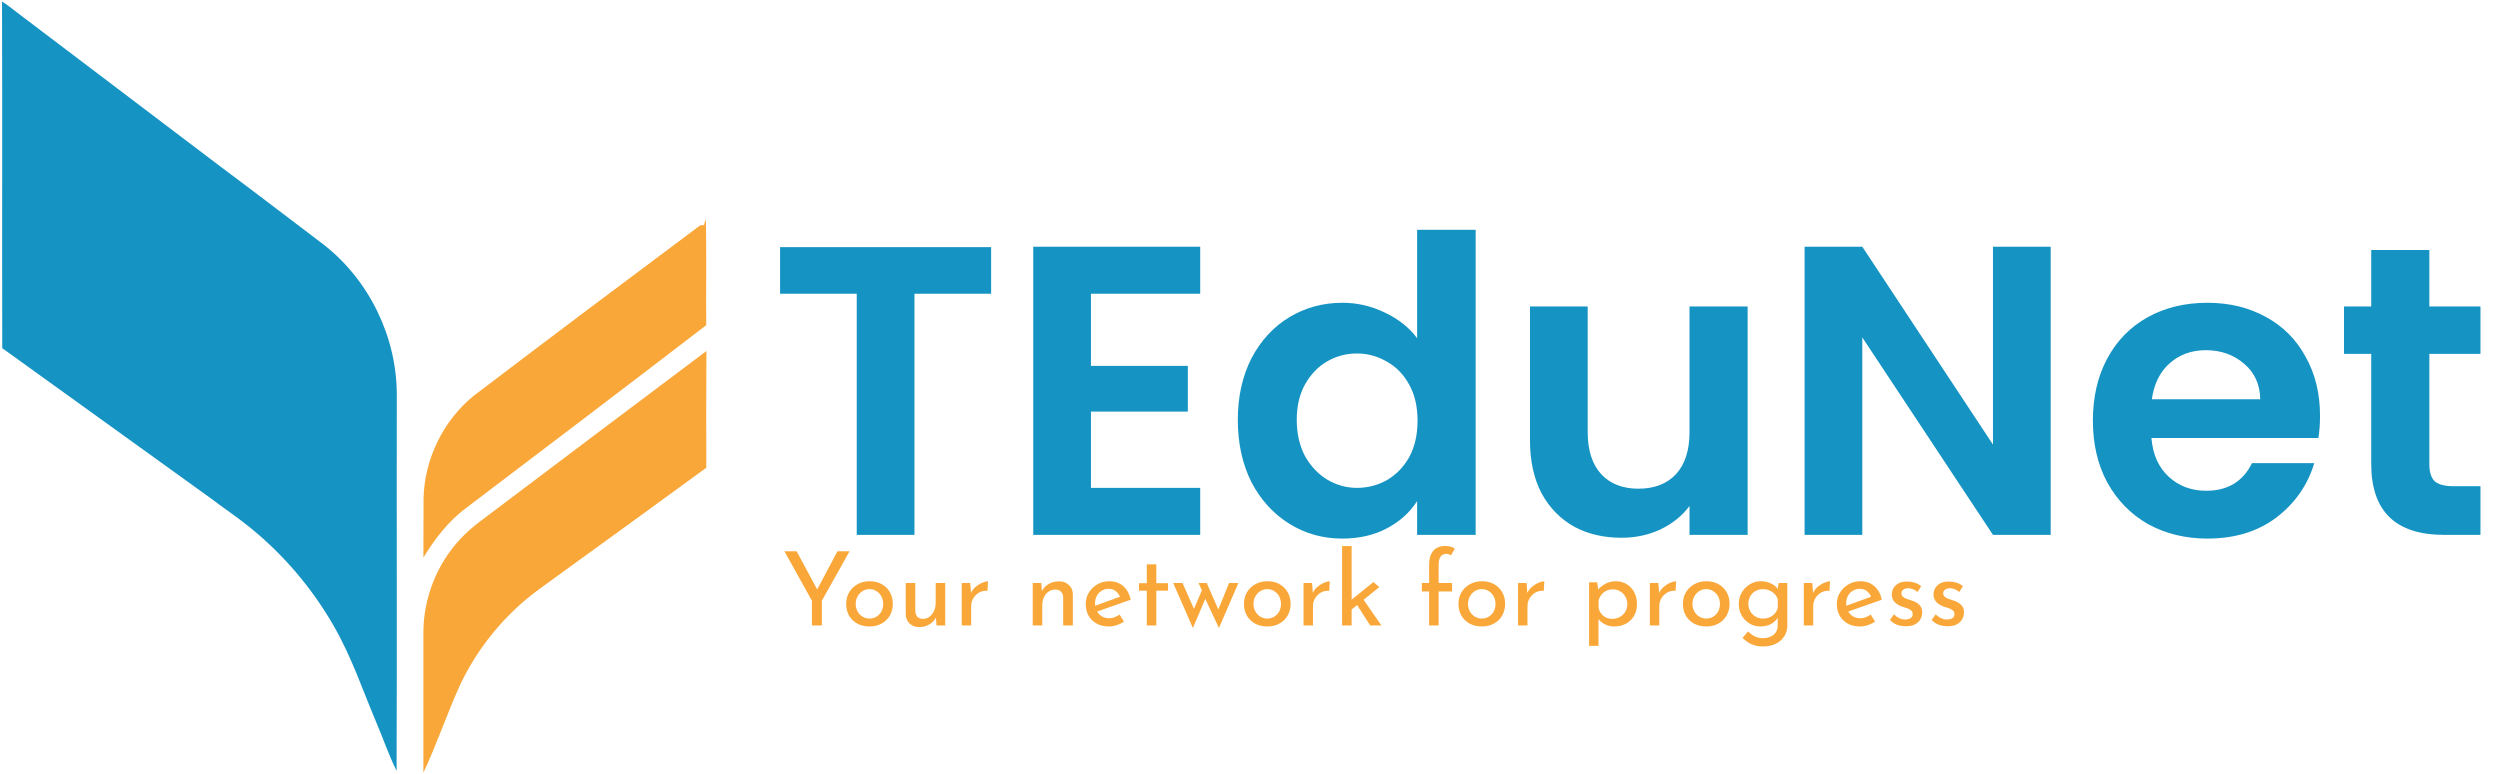 <svg width="536" height="166" viewBox="0 0 536 166" fill="none" xmlns="http://www.w3.org/2000/svg">
<path d="M212.499 52.984V62.972H196.06V114.676H183.686V62.972H167.246V52.984H212.499ZM233.901 62.972V78.439H254.671V88.25H233.901V104.601H257.323V114.676H221.527V52.896H257.323V62.972H233.901ZM265.386 90.017C265.386 85.068 266.358 80.678 268.302 76.848C270.306 73.018 273.016 70.072 276.434 68.01C279.851 65.947 283.652 64.916 287.835 64.916C291.017 64.916 294.052 65.623 296.939 67.037C299.826 68.393 302.124 70.219 303.833 72.517V49.272H316.383V114.676H303.833V107.429C302.301 109.845 300.15 111.789 297.381 113.262C294.611 114.735 291.4 115.472 287.747 115.472C283.622 115.472 279.851 114.411 276.434 112.29C273.016 110.169 270.306 107.193 268.302 103.363C266.358 99.474 265.386 95.026 265.386 90.017ZM303.921 90.194C303.921 87.189 303.332 84.626 302.154 82.505C300.975 80.325 299.384 78.675 297.381 77.555C295.377 76.377 293.227 75.787 290.929 75.787C288.631 75.787 286.51 76.347 284.565 77.467C282.621 78.586 281.03 80.236 279.792 82.416C278.614 84.537 278.025 87.071 278.025 90.017C278.025 92.963 278.614 95.556 279.792 97.795C281.03 99.975 282.621 101.654 284.565 102.833C286.569 104.011 288.69 104.601 290.929 104.601C293.227 104.601 295.377 104.041 297.381 102.921C299.384 101.743 300.975 100.093 302.154 97.972C303.332 95.792 303.921 93.199 303.921 90.194ZM374.693 65.712V114.676H362.231V108.49C360.64 110.611 358.549 112.29 355.956 113.527C353.422 114.706 350.653 115.295 347.648 115.295C343.818 115.295 340.43 114.5 337.484 112.909C334.538 111.259 332.21 108.873 330.501 105.75C328.852 102.568 328.027 98.797 328.027 94.436V65.712H340.4V92.669C340.4 96.558 341.373 99.563 343.317 101.684C345.262 103.746 347.913 104.777 351.272 104.777C354.689 104.777 357.37 103.746 359.315 101.684C361.259 99.563 362.231 96.558 362.231 92.669V65.712H374.693ZM439.667 114.676H427.294L399.276 72.34V114.676H386.902V52.896H399.276L427.294 95.32V52.896H439.667V114.676ZM497.413 89.133C497.413 90.901 497.296 92.492 497.06 93.906H461.264C461.559 97.442 462.796 100.211 464.976 102.214C467.157 104.218 469.838 105.219 473.019 105.219C477.615 105.219 480.886 103.245 482.83 99.298H496.176C494.762 104.011 492.051 107.9 488.045 110.964C484.038 113.969 479.118 115.472 473.285 115.472C468.571 115.472 464.328 114.441 460.557 112.378C456.845 110.257 453.928 107.282 451.807 103.452C449.745 99.622 448.714 95.202 448.714 90.194C448.714 85.127 449.745 80.678 451.807 76.848C453.869 73.018 456.757 70.072 460.469 68.01C464.181 65.947 468.453 64.916 473.285 64.916C477.939 64.916 482.093 65.918 485.747 67.921C489.459 69.925 492.317 72.782 494.32 76.495C496.382 80.148 497.413 84.361 497.413 89.133ZM484.598 85.598C484.539 82.416 483.39 79.882 481.151 77.997C478.912 76.053 476.172 75.08 472.931 75.08C469.867 75.08 467.274 76.023 465.153 77.909C463.091 79.735 461.824 82.298 461.353 85.598H484.598ZM520.852 75.876V99.563C520.852 101.213 521.235 102.42 522.001 103.186C522.826 103.894 524.181 104.247 526.066 104.247H531.811V114.676H524.034C513.604 114.676 508.39 109.609 508.39 99.474V75.876H502.556V65.712H508.39V53.603H520.852V65.712H531.811V75.876H520.852Z" fill="#1593C3"/>
<path d="M174.076 128.795L168.183 118.197H170.8L175.527 126.97L174.867 127.014L179.55 118.197H182.145L176.208 128.795V134.094H174.076V128.795ZM181.419 129.454C181.419 128.546 181.631 127.725 182.056 126.992C182.496 126.259 183.097 125.68 183.859 125.255C184.621 124.83 185.486 124.617 186.454 124.617C187.45 124.617 188.323 124.83 189.07 125.255C189.818 125.68 190.397 126.259 190.807 126.992C191.218 127.725 191.423 128.546 191.423 129.454C191.423 130.363 191.218 131.191 190.807 131.939C190.397 132.672 189.81 133.251 189.048 133.676C188.301 134.101 187.428 134.314 186.432 134.314C185.464 134.314 184.599 134.116 183.837 133.72C183.09 133.31 182.496 132.745 182.056 132.027C181.631 131.294 181.419 130.437 181.419 129.454ZM183.463 129.476C183.463 130.063 183.595 130.598 183.859 131.082C184.123 131.551 184.475 131.924 184.915 132.203C185.369 132.481 185.867 132.621 186.41 132.621C186.981 132.621 187.487 132.481 187.927 132.203C188.381 131.924 188.733 131.551 188.982 131.082C189.231 130.598 189.356 130.063 189.356 129.476C189.356 128.89 189.231 128.362 188.982 127.893C188.733 127.41 188.381 127.029 187.927 126.75C187.487 126.457 186.981 126.31 186.41 126.31C185.853 126.31 185.347 126.457 184.893 126.75C184.453 127.043 184.101 127.432 183.837 127.915C183.588 128.384 183.463 128.905 183.463 129.476ZM197.072 134.446C196.251 134.446 195.569 134.196 195.027 133.698C194.499 133.185 194.221 132.525 194.191 131.719V124.991H196.236V130.994C196.266 131.492 196.405 131.895 196.654 132.203C196.918 132.511 197.328 132.672 197.885 132.687C198.398 132.687 198.853 132.54 199.249 132.247C199.659 131.939 199.989 131.529 200.238 131.016C200.487 130.488 200.612 129.894 200.612 129.235V124.991H202.657V134.094H200.788L200.612 131.851L200.722 132.247C200.546 132.672 200.275 133.053 199.908 133.39C199.556 133.713 199.139 133.969 198.655 134.16C198.171 134.35 197.643 134.446 197.072 134.446ZM208.019 124.991L208.217 127.63L208.107 127.278C208.342 126.721 208.679 126.252 209.119 125.871C209.573 125.475 210.042 125.174 210.526 124.969C211.024 124.749 211.457 124.639 211.823 124.639L211.713 126.662C211.024 126.618 210.416 126.75 209.888 127.058C209.375 127.366 208.965 127.776 208.657 128.289C208.364 128.802 208.217 129.352 208.217 129.938V134.094H206.194V124.991H208.019ZM223.243 124.991L223.419 127.212L223.331 126.86C223.624 126.186 224.1 125.651 224.76 125.255C225.42 124.844 226.182 124.639 227.047 124.639C227.911 124.639 228.615 124.896 229.157 125.409C229.714 125.907 230 126.559 230.015 127.366V134.094H227.948V128.091C227.933 127.593 227.787 127.19 227.508 126.882C227.245 126.559 226.827 126.398 226.255 126.398C225.727 126.398 225.251 126.545 224.826 126.838C224.401 127.131 224.064 127.534 223.815 128.047C223.58 128.56 223.463 129.154 223.463 129.828V134.094H221.418V124.991H223.243ZM237.793 134.314C236.752 134.314 235.858 134.108 235.11 133.698C234.363 133.273 233.784 132.701 233.373 131.983C232.977 131.25 232.779 130.415 232.779 129.476C232.779 128.582 233.007 127.769 233.461 127.036C233.916 126.303 234.524 125.717 235.286 125.277C236.048 124.837 236.898 124.617 237.837 124.617C239.039 124.617 240.035 124.969 240.827 125.673C241.618 126.376 242.153 127.344 242.432 128.575L234.934 131.213L234.451 130.004L240.607 127.761L240.167 128.047C239.991 127.564 239.698 127.146 239.288 126.794C238.877 126.428 238.342 126.244 237.683 126.244C237.126 126.244 236.627 126.384 236.188 126.662C235.748 126.926 235.403 127.292 235.154 127.761C234.905 128.231 234.78 128.766 234.78 129.367C234.78 129.997 234.912 130.554 235.176 131.038C235.44 131.507 235.799 131.88 236.253 132.159C236.723 132.423 237.25 132.555 237.837 132.555C238.232 132.555 238.613 132.481 238.98 132.335C239.361 132.188 239.713 131.998 240.035 131.763L240.981 133.28C240.526 133.588 240.013 133.837 239.442 134.028C238.885 134.218 238.335 134.314 237.793 134.314ZM245.874 120.989H247.918V125.035H250.425V126.64H247.918V134.094H245.874V126.64H244.203V125.035H245.874V120.989ZM258.722 124.991L261.405 131.126L261.009 131.169L263.516 124.991H265.517L261.339 134.643L258.415 128.399L255.754 134.643L251.533 124.991H253.533L256.37 131.411L255.666 131.279L257.689 126.574L256.963 124.991H258.722ZM266.705 129.454C266.705 128.546 266.918 127.725 267.343 126.992C267.783 126.259 268.384 125.68 269.146 125.255C269.908 124.83 270.773 124.617 271.74 124.617C272.737 124.617 273.609 124.83 274.357 125.255C275.104 125.68 275.683 126.259 276.094 126.992C276.504 127.725 276.709 128.546 276.709 129.454C276.709 130.363 276.504 131.191 276.094 131.939C275.683 132.672 275.097 133.251 274.335 133.676C273.587 134.101 272.715 134.314 271.718 134.314C270.751 134.314 269.886 134.116 269.124 133.72C268.376 133.31 267.783 132.745 267.343 132.027C266.918 131.294 266.705 130.437 266.705 129.454ZM268.75 129.476C268.75 130.063 268.882 130.598 269.146 131.082C269.41 131.551 269.761 131.924 270.201 132.203C270.656 132.481 271.154 132.621 271.696 132.621C272.268 132.621 272.774 132.481 273.213 132.203C273.668 131.924 274.02 131.551 274.269 131.082C274.518 130.598 274.643 130.063 274.643 129.476C274.643 128.89 274.518 128.362 274.269 127.893C274.02 127.41 273.668 127.029 273.213 126.75C272.774 126.457 272.268 126.31 271.696 126.31C271.139 126.31 270.634 126.457 270.179 126.75C269.739 127.043 269.388 127.432 269.124 127.915C268.875 128.384 268.75 128.905 268.75 129.476ZM281.303 124.991L281.501 127.63L281.391 127.278C281.626 126.721 281.963 126.252 282.402 125.871C282.857 125.475 283.326 125.174 283.81 124.969C284.308 124.749 284.74 124.639 285.107 124.639L284.997 126.662C284.308 126.618 283.7 126.75 283.172 127.058C282.659 127.366 282.249 127.776 281.941 128.289C281.648 128.802 281.501 129.352 281.501 129.938V134.094H279.478V124.991H281.303ZM287.745 134.094V117.076H289.79V134.094H287.745ZM291.988 128.047L296.166 134.094H293.769L290.625 129.191L291.988 128.047ZM289.152 131.191L288.954 129.235L294.473 124.793L295.726 125.871L289.152 131.191ZM306.4 134.094V126.816H304.839V124.991H306.4V121.143C306.4 119.824 306.693 118.813 307.28 118.109C307.881 117.405 308.76 117.054 309.918 117.054C310.226 117.054 310.563 117.098 310.929 117.186C311.311 117.274 311.64 117.42 311.919 117.625L311.061 119.098C310.929 118.967 310.783 118.879 310.622 118.835C310.46 118.776 310.299 118.747 310.138 118.747C309.596 118.747 309.178 118.93 308.885 119.296C308.591 119.663 308.445 120.286 308.445 121.165V124.991H311.325V126.816H308.445V134.094H306.4ZM312.698 129.454C312.698 128.546 312.911 127.725 313.336 126.992C313.776 126.259 314.377 125.68 315.139 125.255C315.901 124.83 316.766 124.617 317.733 124.617C318.73 124.617 319.602 124.83 320.35 125.255C321.097 125.68 321.676 126.259 322.087 126.992C322.497 127.725 322.702 128.546 322.702 129.454C322.702 130.363 322.497 131.191 322.087 131.939C321.676 132.672 321.09 133.251 320.328 133.676C319.58 134.101 318.708 134.314 317.711 134.314C316.744 134.314 315.879 134.116 315.117 133.72C314.369 133.31 313.776 132.745 313.336 132.027C312.911 131.294 312.698 130.437 312.698 129.454ZM314.743 129.476C314.743 130.063 314.875 130.598 315.139 131.082C315.403 131.551 315.754 131.924 316.194 132.203C316.649 132.481 317.147 132.621 317.689 132.621C318.261 132.621 318.767 132.481 319.206 132.203C319.661 131.924 320.013 131.551 320.262 131.082C320.511 130.598 320.636 130.063 320.636 129.476C320.636 128.89 320.511 128.362 320.262 127.893C320.013 127.41 319.661 127.029 319.206 126.75C318.767 126.457 318.261 126.31 317.689 126.31C317.132 126.31 316.627 126.457 316.172 126.75C315.732 127.043 315.381 127.432 315.117 127.915C314.868 128.384 314.743 128.905 314.743 129.476ZM327.296 124.991L327.494 127.63L327.384 127.278C327.619 126.721 327.956 126.252 328.395 125.871C328.85 125.475 329.319 125.174 329.803 124.969C330.301 124.749 330.733 124.639 331.1 124.639L330.99 126.662C330.301 126.618 329.693 126.75 329.165 127.058C328.652 127.366 328.241 127.776 327.934 128.289C327.64 128.802 327.494 129.352 327.494 129.938V134.094H325.471V124.991H327.296ZM346.06 134.314C345.371 134.314 344.704 134.152 344.059 133.83C343.428 133.507 342.937 133.075 342.586 132.533L342.718 131.895V138.469H340.695V124.859H342.454L342.74 127.19L342.52 126.552C342.959 125.995 343.516 125.533 344.191 125.167C344.865 124.801 345.62 124.617 346.455 124.617C347.306 124.617 348.068 124.822 348.742 125.233C349.431 125.643 349.973 126.215 350.369 126.948C350.765 127.681 350.963 128.538 350.963 129.52C350.963 130.503 350.75 131.353 350.325 132.071C349.9 132.789 349.314 133.346 348.566 133.742C347.833 134.123 346.998 134.314 346.06 134.314ZM345.664 132.687C346.25 132.687 346.785 132.555 347.269 132.291C347.767 132.012 348.163 131.639 348.456 131.169C348.749 130.686 348.896 130.143 348.896 129.542C348.896 128.927 348.757 128.384 348.478 127.915C348.2 127.432 347.826 127.051 347.357 126.772C346.902 126.494 346.389 126.354 345.818 126.354C345.29 126.354 344.814 126.457 344.389 126.662C343.963 126.867 343.612 127.153 343.333 127.52C343.055 127.871 342.857 128.282 342.74 128.751V130.268C342.813 130.737 342.989 131.155 343.267 131.521C343.546 131.888 343.89 132.174 344.301 132.379C344.726 132.584 345.18 132.687 345.664 132.687ZM355.553 124.991L355.751 127.63L355.641 127.278C355.876 126.721 356.213 126.252 356.653 125.871C357.107 125.475 357.576 125.174 358.06 124.969C358.558 124.749 358.991 124.639 359.357 124.639L359.247 126.662C358.558 126.618 357.95 126.75 357.422 127.058C356.909 127.366 356.499 127.776 356.191 128.289C355.898 128.802 355.751 129.352 355.751 129.938V134.094H353.728V124.991H355.553ZM360.817 129.454C360.817 128.546 361.029 127.725 361.455 126.992C361.894 126.259 362.495 125.68 363.257 125.255C364.02 124.83 364.885 124.617 365.852 124.617C366.849 124.617 367.721 124.83 368.468 125.255C369.216 125.68 369.795 126.259 370.205 126.992C370.616 127.725 370.821 128.546 370.821 129.454C370.821 130.363 370.616 131.191 370.205 131.939C369.795 132.672 369.209 133.251 368.446 133.676C367.699 134.101 366.827 134.314 365.83 134.314C364.863 134.314 363.998 134.116 363.235 133.72C362.488 133.31 361.894 132.745 361.455 132.027C361.029 131.294 360.817 130.437 360.817 129.454ZM362.862 129.476C362.862 130.063 362.994 130.598 363.257 131.082C363.521 131.551 363.873 131.924 364.313 132.203C364.767 132.481 365.266 132.621 365.808 132.621C366.38 132.621 366.885 132.481 367.325 132.203C367.78 131.924 368.131 131.551 368.381 131.082C368.63 130.598 368.754 130.063 368.754 129.476C368.754 128.89 368.63 128.362 368.381 127.893C368.131 127.41 367.78 127.029 367.325 126.75C366.885 126.457 366.38 126.31 365.808 126.31C365.251 126.31 364.745 126.457 364.291 126.75C363.851 127.043 363.499 127.432 363.235 127.915C362.986 128.384 362.862 128.905 362.862 129.476ZM377.965 138.601C377.291 138.601 376.697 138.521 376.184 138.359C375.671 138.213 375.202 138 374.777 137.722C374.367 137.443 373.971 137.128 373.59 136.776L374.777 135.391C375.261 135.845 375.752 136.197 376.25 136.446C376.749 136.696 377.306 136.82 377.921 136.82C378.61 136.82 379.189 136.703 379.658 136.468C380.142 136.249 380.508 135.933 380.758 135.523C381.007 135.127 381.131 134.665 381.131 134.138L381.153 131.675L381.329 132.071C381.065 132.701 380.589 133.236 379.9 133.676C379.211 134.101 378.376 134.314 377.394 134.314C376.558 134.314 375.789 134.101 375.085 133.676C374.396 133.251 373.839 132.679 373.414 131.961C373.003 131.228 372.798 130.407 372.798 129.498C372.798 128.546 373.018 127.71 373.458 126.992C373.898 126.259 374.477 125.68 375.195 125.255C375.913 124.83 376.697 124.617 377.547 124.617C378.354 124.617 379.087 124.786 379.746 125.123C380.421 125.445 380.912 125.863 381.219 126.376L381.109 126.75L381.329 124.991H383.198V134.16C383.198 134.981 382.986 135.728 382.561 136.402C382.136 137.077 381.535 137.612 380.758 138.008C379.981 138.403 379.05 138.601 377.965 138.601ZM374.843 129.454C374.843 130.041 374.982 130.576 375.261 131.06C375.539 131.543 375.913 131.924 376.382 132.203C376.866 132.481 377.401 132.621 377.987 132.621C378.53 132.621 379.013 132.525 379.438 132.335C379.878 132.13 380.245 131.858 380.538 131.521C380.831 131.169 381.036 130.766 381.153 130.312V128.509C381.021 128.069 380.802 127.688 380.494 127.366C380.186 127.029 379.82 126.772 379.394 126.596C378.969 126.406 378.5 126.31 377.987 126.31C377.401 126.31 376.866 126.442 376.382 126.706C375.913 126.97 375.539 127.344 375.261 127.827C374.982 128.296 374.843 128.839 374.843 129.454ZM388.556 124.991L388.753 127.63L388.644 127.278C388.878 126.721 389.215 126.252 389.655 125.871C390.109 125.475 390.578 125.174 391.062 124.969C391.561 124.749 391.993 124.639 392.359 124.639L392.249 126.662C391.561 126.618 390.952 126.75 390.424 127.058C389.911 127.366 389.501 127.776 389.193 128.289C388.9 128.802 388.753 129.352 388.753 129.938V134.094H386.731V124.991H388.556ZM398.832 134.314C397.792 134.314 396.898 134.108 396.15 133.698C395.402 133.273 394.823 132.701 394.413 131.983C394.017 131.25 393.819 130.415 393.819 129.476C393.819 128.582 394.046 127.769 394.501 127.036C394.955 126.303 395.564 125.717 396.326 125.277C397.088 124.837 397.938 124.617 398.876 124.617C400.078 124.617 401.075 124.969 401.867 125.673C402.658 126.376 403.193 127.344 403.472 128.575L395.974 131.213L395.49 130.004L401.647 127.761L401.207 128.047C401.031 127.564 400.738 127.146 400.328 126.794C399.917 126.428 399.382 126.244 398.722 126.244C398.165 126.244 397.667 126.384 397.227 126.662C396.788 126.926 396.443 127.292 396.194 127.761C395.945 128.231 395.82 128.766 395.82 129.367C395.82 129.997 395.952 130.554 396.216 131.038C396.48 131.507 396.839 131.88 397.293 132.159C397.762 132.423 398.29 132.555 398.876 132.555C399.272 132.555 399.653 132.481 400.02 132.335C400.401 132.188 400.753 131.998 401.075 131.763L402.021 133.28C401.566 133.588 401.053 133.837 400.481 134.028C399.924 134.218 399.375 134.314 398.832 134.314ZM408.584 134.27C407.939 134.27 407.309 134.16 406.694 133.94C406.093 133.705 405.594 133.361 405.198 132.906L406.056 131.719C406.437 132.086 406.825 132.364 407.221 132.555C407.632 132.731 408.035 132.819 408.431 132.819C408.724 132.819 408.995 132.782 409.244 132.709C409.493 132.635 409.691 132.518 409.838 132.357C409.999 132.181 410.08 131.946 410.08 131.653C410.08 131.331 409.97 131.074 409.75 130.884C409.545 130.693 409.273 130.539 408.936 130.422C408.614 130.305 408.269 130.195 407.903 130.092C407.155 129.843 406.584 129.498 406.188 129.059C405.792 128.619 405.594 128.084 405.594 127.454C405.594 126.97 405.711 126.523 405.946 126.112C406.195 125.687 406.554 125.343 407.023 125.079C407.507 124.815 408.101 124.683 408.804 124.683C409.435 124.683 409.999 124.764 410.497 124.925C410.996 125.072 411.465 125.321 411.905 125.673L411.091 126.948C410.827 126.669 410.512 126.464 410.146 126.332C409.779 126.2 409.449 126.127 409.156 126.112C408.907 126.098 408.665 126.134 408.431 126.222C408.211 126.31 408.027 126.435 407.881 126.596C407.734 126.757 407.661 126.948 407.661 127.168C407.661 127.476 407.764 127.725 407.969 127.915C408.174 128.106 408.438 128.26 408.76 128.377C409.097 128.48 409.427 128.59 409.75 128.707C410.204 128.839 410.607 129.015 410.959 129.235C411.311 129.454 411.589 129.726 411.795 130.048C412.014 130.371 412.124 130.774 412.124 131.257C412.124 131.8 411.992 132.306 411.729 132.775C411.479 133.229 411.091 133.595 410.563 133.874C410.05 134.138 409.391 134.27 408.584 134.27ZM417.538 134.27C416.893 134.27 416.263 134.16 415.647 133.94C415.046 133.705 414.548 133.361 414.152 132.906L415.01 131.719C415.391 132.086 415.779 132.364 416.175 132.555C416.585 132.731 416.989 132.819 417.384 132.819C417.678 132.819 417.949 132.782 418.198 132.709C418.447 132.635 418.645 132.518 418.792 132.357C418.953 132.181 419.033 131.946 419.033 131.653C419.033 131.331 418.923 131.074 418.704 130.884C418.498 130.693 418.227 130.539 417.89 130.422C417.568 130.305 417.223 130.195 416.857 130.092C416.109 129.843 415.537 129.498 415.142 129.059C414.746 128.619 414.548 128.084 414.548 127.454C414.548 126.97 414.665 126.523 414.9 126.112C415.149 125.687 415.508 125.343 415.977 125.079C416.461 124.815 417.055 124.683 417.758 124.683C418.388 124.683 418.953 124.764 419.451 124.925C419.95 125.072 420.419 125.321 420.858 125.673L420.045 126.948C419.781 126.669 419.466 126.464 419.099 126.332C418.733 126.2 418.403 126.127 418.11 126.112C417.861 126.098 417.619 126.134 417.384 126.222C417.164 126.31 416.981 126.435 416.835 126.596C416.688 126.757 416.615 126.948 416.615 127.168C416.615 127.476 416.717 127.725 416.923 127.915C417.128 128.106 417.392 128.26 417.714 128.377C418.051 128.48 418.381 128.59 418.704 128.707C419.158 128.839 419.561 129.015 419.913 129.235C420.265 129.454 420.543 129.726 420.748 130.048C420.968 130.371 421.078 130.774 421.078 131.257C421.078 131.8 420.946 132.306 420.682 132.775C420.433 133.229 420.045 133.595 419.517 133.874C419.004 134.138 418.344 134.27 417.538 134.27Z" fill="#F9A739"/>
<path d="M151.342 47.003C151.163 47.399 151.032 47.812 150.952 48.249C150.735 48.269 150.312 48.315 150.097 48.333C133.869 60.438 117.679 72.6 101.56 84.855C95.045 90.162 91.017 98.375 90.813 106.779C90.757 111.034 90.823 115.293 90.782 119.548C93.183 115.571 96.07 111.823 99.806 109.008C117.04 95.948 134.269 82.876 151.422 69.718C151.351 62.149 151.506 54.572 151.342 47.003Z" fill="#F9A739"/>
<path d="M0.481 74.645C15.392 85.373 30.29 96.119 45.201 106.845C47.833 108.866 50.616 110.682 53.196 112.769C60.609 118.687 66.882 126.025 71.587 134.256C75.338 140.753 77.727 147.889 80.631 154.772C82.131 158.259 83.339 161.879 85.031 165.274C85.13 138.421 85.026 111.561 85.073 84.711C85.107 72.281 79.15 60.025 69.335 52.4C61.969 46.82 54.631 41.203 47.227 35.68C32.65 24.637 18.082 13.585 3.491 2.552C2.493 1.786 1.512 0.991 0.435 0.324C0.516 25.097 0.426 49.872 0.481 74.645Z" fill="#1593C3"/>
<path d="M151.455 75.256C136.656 86.392 121.835 97.496 107.065 108.674C104.243 110.869 101.203 112.83 98.772 115.482C93.723 120.817 90.827 128.098 90.775 135.441C90.76 145.52 90.756 155.598 90.771 165.676C93.676 159.51 95.834 152.999 98.667 146.793C101.893 139.992 106.561 133.88 112.258 128.964C114.476 127.04 116.898 125.377 119.267 123.651C130.009 115.884 140.732 108.096 151.435 100.279C151.427 91.934 151.394 83.595 151.455 75.256Z" fill="#F9A739"/>
</svg>
